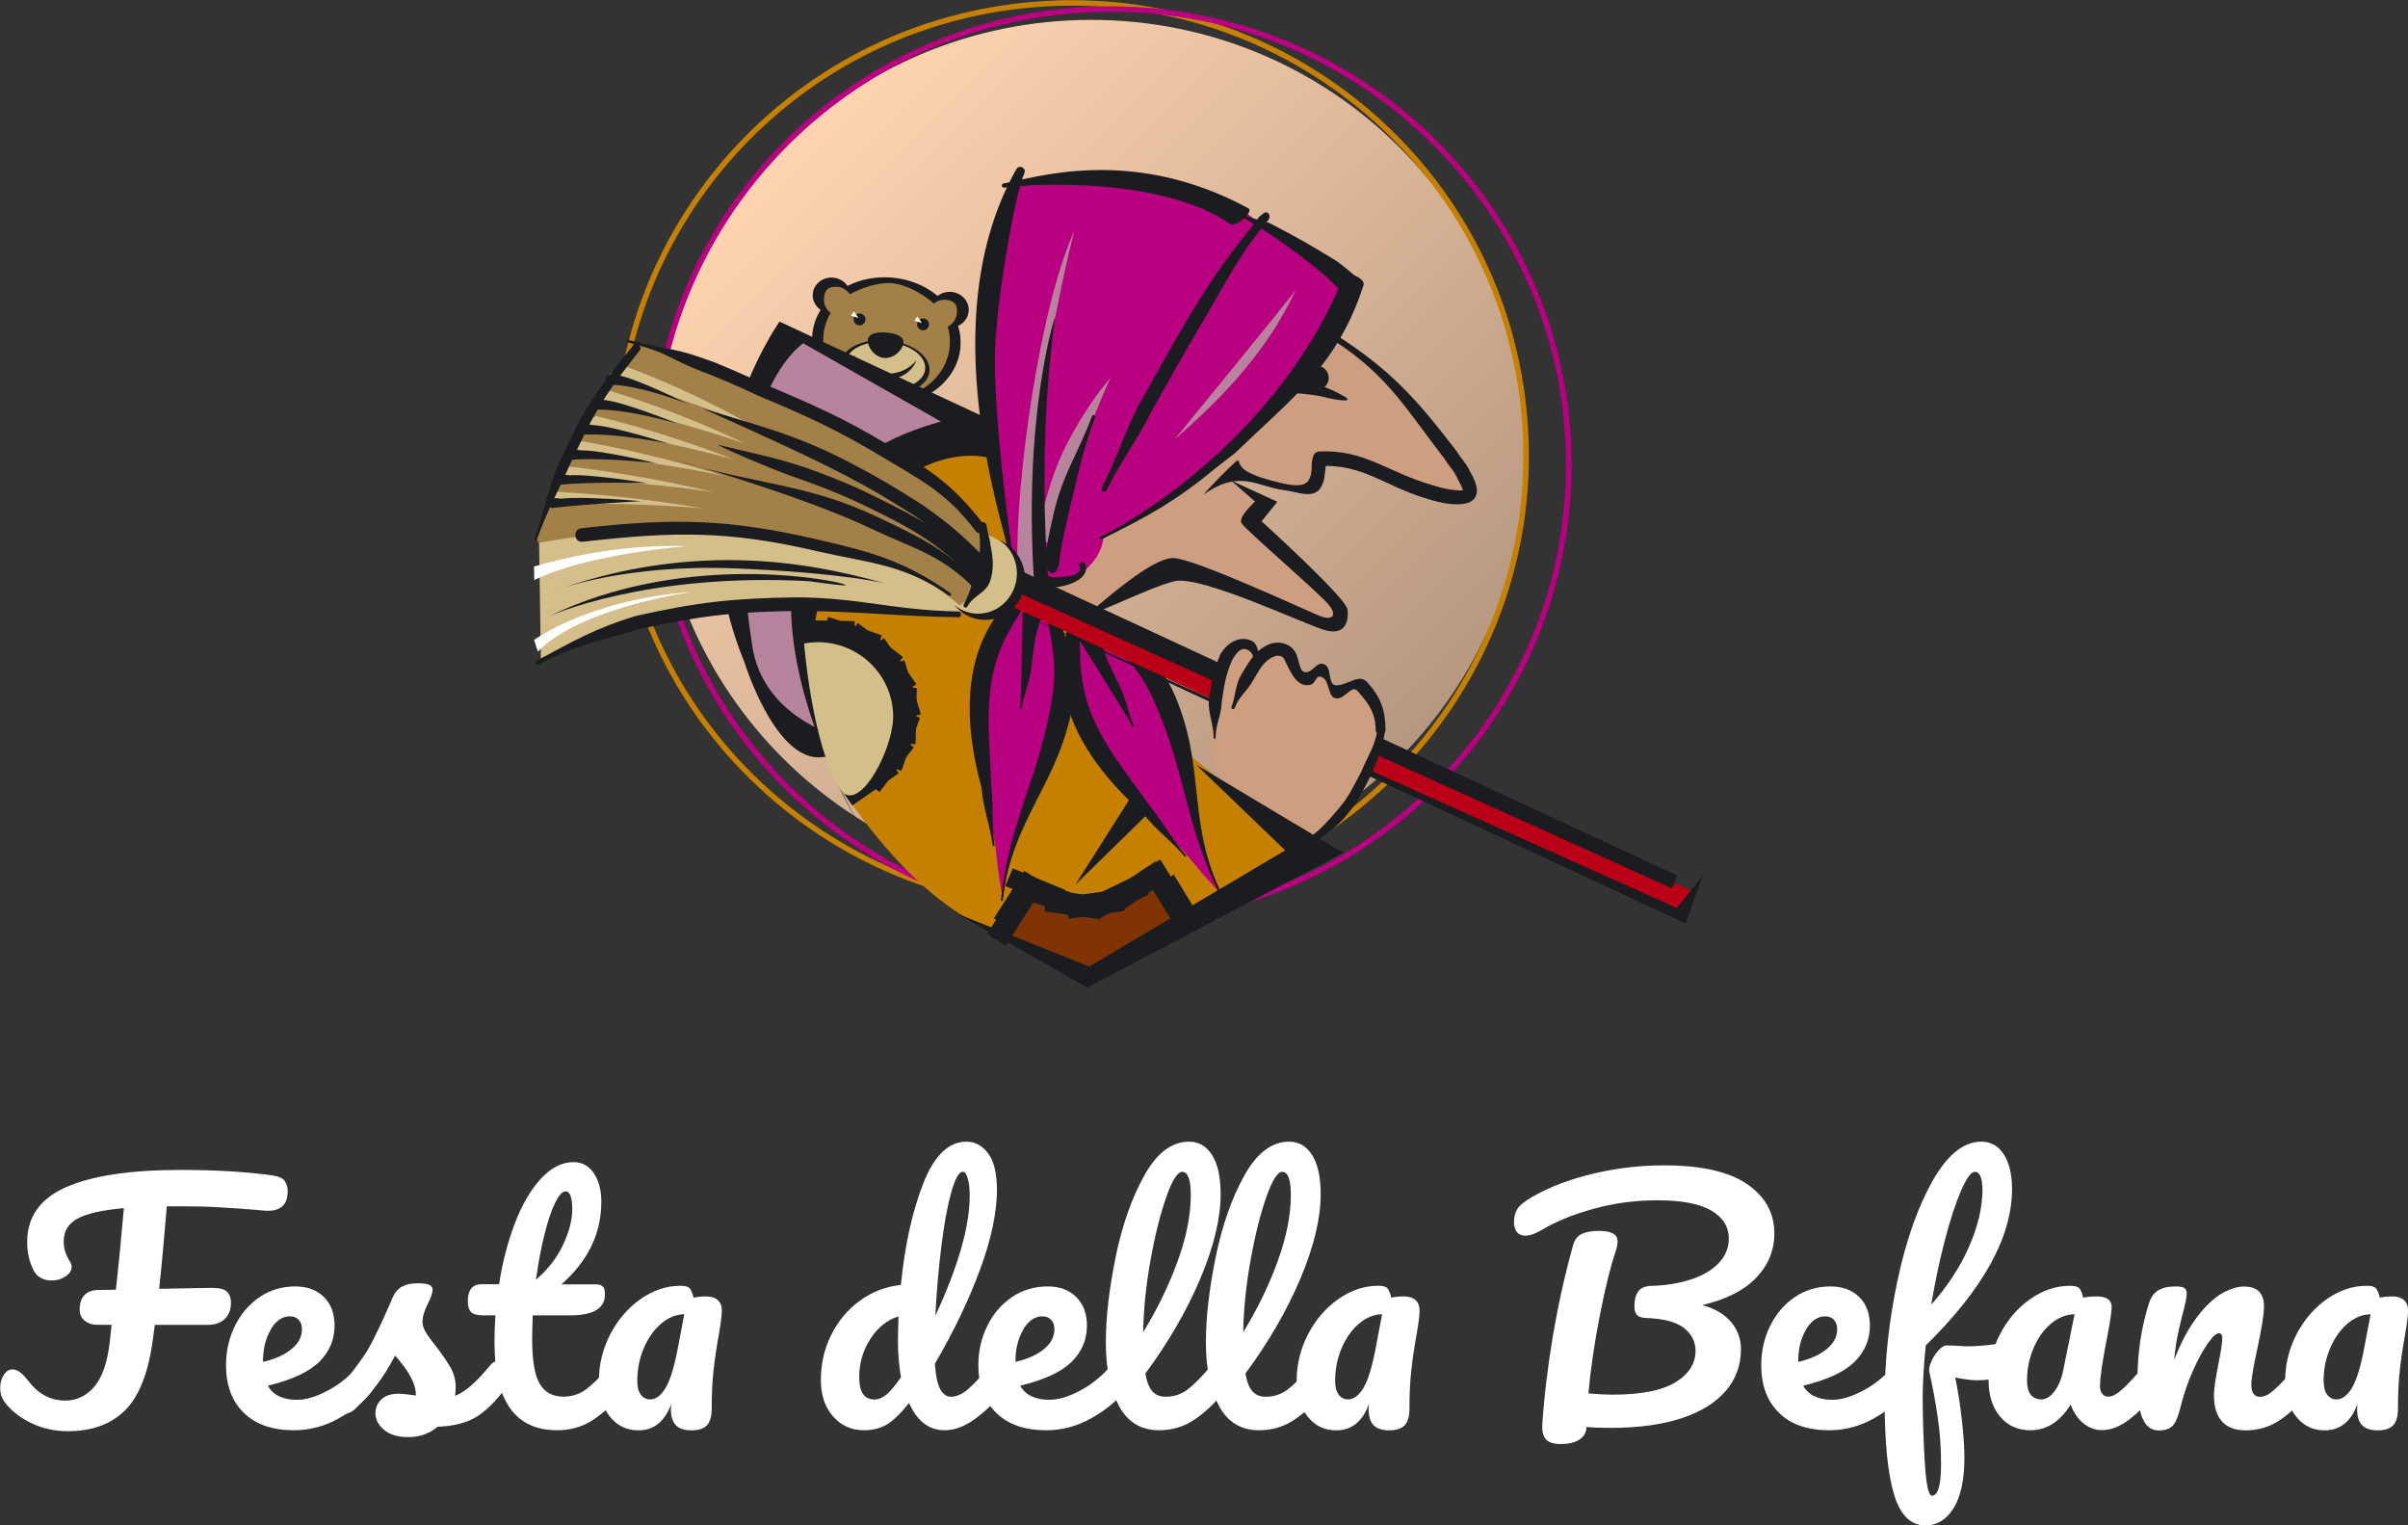 <svg width="270" height="171" viewBox="0 0 270 171" fill="none" xmlns="http://www.w3.org/2000/svg">
<rect x="0" y="0" width="270" height="171" fill="#333333" stroke="none"/>
<g clip-path="url(#clip0_5_27591)">
<path d="M31.895 132.375C32.131 132.673 32.259 133.057 32.259 133.538C32.259 135.117 31.412 135.842 29.707 135.725L28.506 135.618C27.154 135.501 25.803 135.416 24.463 135.341C23.122 135.266 21.717 135.234 20.248 135.234H18.704C18.425 138.617 18.146 141.7 17.846 144.485L23.765 144.379C24.613 144.379 25.181 144.528 25.471 144.827C25.76 145.125 25.9 145.52 25.9 146.022C25.9 146.801 25.674 147.409 25.213 147.857C24.752 148.305 24.098 148.529 23.251 148.529H17.363L17.159 150.002C16.677 153.768 15.647 156.457 14.081 158.047C12.505 159.648 10.349 160.448 7.593 160.448C6.027 160.448 4.601 160.106 3.292 159.434C1.984 158.762 1.019 157.94 0.397 156.991C0.139 156.607 0.021 156.137 0.021 155.582C0.021 155.027 0.15 154.558 0.418 154.142C0.686 153.726 1.008 153.523 1.394 153.523C1.673 153.523 1.941 153.619 2.199 153.8C2.467 153.982 2.799 154.334 3.217 154.857C4.322 156.297 5.684 157.012 7.314 157.012C8.623 157.012 9.716 156.479 10.607 155.422C11.486 154.355 12.054 152.691 12.312 150.407L12.515 148.519H10.864C10.338 148.519 9.888 148.369 9.502 148.07C9.127 147.772 8.934 147.356 8.934 146.801C8.934 146.096 9.116 145.552 9.48 145.179C9.845 144.805 10.381 144.613 11.1 144.613C11.743 144.613 12.376 144.603 12.998 144.581C13.277 142.074 13.577 139.022 13.888 135.437C11.411 135.661 9.663 136.066 8.655 136.632C7.647 137.208 7.143 138.051 7.143 139.171C7.143 139.95 7.368 140.687 7.829 141.402C7.968 141.604 8.033 141.807 8.033 142.02C8.033 142.437 7.807 142.789 7.346 143.098C6.885 143.408 6.37 143.557 5.802 143.557C5.18 143.557 4.654 143.376 4.215 143.013C3.936 142.789 3.679 142.319 3.421 141.604C3.164 140.9 3.046 140.11 3.046 139.246C3.046 136.419 4.504 134.359 7.432 133.079C10.36 131.798 14.628 131.158 20.259 131.158C24.162 131.158 27.605 131.361 30.586 131.777C31.23 131.873 31.669 132.065 31.916 132.364L31.895 132.375Z" fill="white"/>
<path d="M41.911 152.947C42.083 153.225 42.169 153.598 42.169 154.078C42.169 154.996 41.954 155.7 41.514 156.202C40.667 157.226 39.466 158.176 37.922 159.04C36.377 159.904 34.715 160.342 32.946 160.342C30.532 160.342 28.666 159.691 27.337 158.389C26.007 157.087 25.342 155.306 25.342 153.043C25.342 151.464 25.674 150.002 26.339 148.647C27.004 147.292 27.926 146.215 29.106 145.414C30.286 144.614 31.626 144.219 33.117 144.219C34.447 144.219 35.519 144.614 36.313 145.404C37.117 146.193 37.514 147.26 37.514 148.605C37.514 150.184 36.946 151.528 35.809 152.659C34.672 153.79 32.752 154.687 30.039 155.348C30.608 156.394 31.701 156.927 33.31 156.927C34.34 156.927 35.519 156.565 36.839 155.85C38.158 155.135 39.294 154.185 40.26 153.022C40.538 152.702 40.849 152.542 41.193 152.542C41.493 152.542 41.729 152.681 41.9 152.947H41.911ZM30.372 149.053C29.782 150.034 29.492 151.219 29.492 152.617V152.681C30.843 152.361 31.916 151.88 32.688 151.24C33.471 150.6 33.857 149.864 33.857 149.01C33.857 148.573 33.739 148.231 33.492 147.964C33.257 147.698 32.924 147.57 32.506 147.57C31.659 147.57 30.94 148.06 30.35 149.042L30.372 149.053Z" fill="white"/>
<path d="M43.038 160.278C42.406 159.734 42.095 159.115 42.095 158.432C42.095 157.834 42.309 157.322 42.749 156.895C43.189 156.469 43.832 156.245 44.679 156.245C44.98 156.245 45.323 156.277 45.73 156.33C46.127 156.383 46.438 156.426 46.642 156.447C46.62 155.85 46.492 155.295 46.245 154.772C46.009 154.249 45.698 153.737 45.334 153.246C44.969 152.755 44.626 152.329 44.304 151.966C43.596 153.31 42.888 154.431 42.191 155.327C41.494 156.213 40.733 157.066 39.907 157.866C39.499 158.283 39.06 158.485 38.599 158.485C38.234 158.485 37.934 158.357 37.708 158.091C37.483 157.824 37.365 157.504 37.365 157.12C37.365 156.661 37.526 156.245 37.848 155.85L38.298 155.306C39.564 153.758 40.508 152.478 41.151 151.475C41.537 150.813 41.998 149.928 42.524 148.818C43.049 147.708 43.564 146.567 44.068 145.372C44.508 144.369 45.409 143.867 46.792 143.867C47.435 143.867 47.886 143.921 48.133 144.038C48.39 144.155 48.508 144.337 48.508 144.582C48.508 144.721 48.465 144.934 48.369 145.233C48.272 145.532 48.154 145.83 47.993 146.119C47.575 146.94 47.371 147.634 47.371 148.21C47.371 148.551 47.489 148.925 47.736 149.341C47.983 149.757 48.347 150.269 48.851 150.877C49.58 151.838 50.138 152.649 50.524 153.321C50.9 153.993 51.093 154.729 51.093 155.53C51.093 155.754 51.071 156.074 51.028 156.49C52.154 156.053 53.473 154.9 54.986 153.033C55.264 152.713 55.575 152.553 55.919 152.553C56.219 152.553 56.455 152.691 56.626 152.958C56.798 153.236 56.884 153.609 56.884 154.089C56.884 154.953 56.669 155.668 56.23 156.213C55.082 157.632 53.988 158.592 52.937 159.104C51.886 159.616 50.599 159.894 49.066 159.947C48.143 160.726 47.06 161.11 45.795 161.11C44.604 161.11 43.693 160.833 43.06 160.289L43.038 160.278Z" fill="white"/>
<path d="M70.127 152.947C70.299 153.224 70.385 153.597 70.385 154.078C70.385 154.995 70.17 155.7 69.73 156.201C68.744 157.407 67.66 158.41 66.492 159.178C65.323 159.957 63.982 160.341 62.47 160.341C57.783 160.341 55.445 157.065 55.445 150.514C55.445 149.511 55.477 148.497 55.553 147.462H54.212C53.526 147.462 53.054 147.334 52.818 147.089C52.582 146.843 52.453 146.438 52.453 145.894C52.453 144.613 52.968 143.973 53.998 143.973H55.96C56.346 141.466 56.947 139.171 57.751 137.091C58.555 135.01 59.521 133.356 60.657 132.129C61.794 130.902 63.017 130.283 64.325 130.283C65.29 130.283 66.041 130.71 66.599 131.553C67.156 132.396 67.424 133.463 67.424 134.733C67.424 138.275 65.934 141.359 62.952 143.984H66.802C67.167 143.984 67.435 144.069 67.596 144.218C67.757 144.378 67.832 144.677 67.832 145.104C67.832 146.683 66.534 147.462 63.939 147.462H59.735C59.692 148.604 59.671 149.489 59.671 150.13C59.671 152.509 59.95 154.174 60.518 155.134C61.076 156.094 61.966 156.574 63.188 156.574C64.175 156.574 65.044 156.276 65.805 155.689C66.567 155.091 67.457 154.206 68.486 153.021C68.765 152.701 69.076 152.541 69.419 152.541C69.72 152.541 69.956 152.68 70.127 152.947ZM62.245 134.85C61.816 135.704 61.419 136.899 61.043 138.414C60.668 139.929 60.346 141.615 60.1 143.461C61.451 142.298 62.47 140.985 63.145 139.534C63.821 138.083 64.164 136.771 64.164 135.576C64.164 134.231 63.907 133.559 63.403 133.559C63.06 133.559 62.674 133.986 62.245 134.839V134.85Z" fill="white"/>
<path d="M68.379 158.805C67.564 157.781 67.156 156.425 67.156 154.761C67.156 152.936 67.585 151.208 68.433 149.575C69.28 147.943 70.416 146.63 71.821 145.638C73.237 144.646 74.728 144.144 76.315 144.144C76.819 144.144 77.162 144.24 77.334 144.432C77.505 144.624 77.645 144.976 77.763 145.478C78.203 145.382 78.685 145.339 79.211 145.339C79.736 145.339 80.186 145.478 80.487 145.755C80.787 146.033 80.937 146.417 80.937 146.918C80.937 147.42 80.819 148.359 80.594 149.661C80.337 151.058 80.144 152.381 80.004 153.651C79.865 154.921 79.8 156.34 79.8 157.919C79.8 158.784 79.618 159.413 79.264 159.787C78.91 160.16 78.331 160.352 77.527 160.352C76.722 160.352 76.165 160.16 75.79 159.787C75.414 159.413 75.221 158.794 75.221 157.951L75.253 157.407C74.545 159.37 73.312 160.352 71.575 160.352C70.266 160.352 69.205 159.84 68.39 158.816L68.379 158.805ZM74.653 155.55C75.178 154.665 75.65 153.075 76.068 150.792L76.722 147.334C75.779 147.356 74.91 147.719 74.106 148.412C73.301 149.106 72.658 150.023 72.175 151.165C71.693 152.307 71.457 153.512 71.457 154.793C71.457 155.476 71.585 155.999 71.854 156.351C72.122 156.703 72.465 156.884 72.905 156.884C73.548 156.884 74.127 156.436 74.663 155.55H74.653Z" fill="white"/>
<path d="M112.748 152.947C112.92 153.224 113.005 153.598 113.005 154.078C113.005 154.995 112.791 155.7 112.351 156.201C111.408 157.343 110.378 158.314 109.252 159.125C108.126 159.936 107.01 160.341 105.917 160.341C104.168 160.341 102.839 159.328 101.927 157.29C100.962 158.495 100.115 159.306 99.396 159.722C98.677 160.138 97.83 160.341 96.865 160.341C95.46 160.341 94.313 159.818 93.401 158.783C92.49 157.748 92.039 156.393 92.039 154.729C92.039 152.904 92.425 151.208 93.208 149.639C93.991 148.071 95.063 146.801 96.425 145.808C97.787 144.816 99.321 144.229 101.015 144.048C101.455 139.62 102.281 135.832 103.514 132.695C104.737 129.558 106.356 127.989 108.351 127.989C109.338 127.989 110.163 128.437 110.807 129.323C111.461 130.209 111.783 131.564 111.783 133.367C111.783 135.928 111.15 138.915 109.885 142.341C108.619 145.766 106.935 149.287 104.823 152.893C104.919 154.217 105.112 155.166 105.423 155.732C105.734 156.308 106.131 156.585 106.614 156.585C107.236 156.585 107.868 156.308 108.512 155.764C109.155 155.22 110.013 154.302 111.096 153.021C111.375 152.701 111.686 152.541 112.03 152.541C112.33 152.541 112.566 152.68 112.737 152.947H112.748ZM99.375 156.361C99.814 156.009 100.361 155.348 101.026 154.387C100.801 153.15 100.683 151.773 100.683 150.247C100.683 149.703 100.704 148.807 100.747 147.58C99.482 147.964 98.431 148.807 97.594 150.098C96.758 151.389 96.34 152.819 96.34 154.398C96.34 156.062 96.908 156.895 98.055 156.895C98.495 156.895 98.924 156.713 99.364 156.361H99.375ZM106.667 133.655C106.228 135.192 105.863 137.208 105.552 139.705C105.241 142.191 105.016 144.795 104.876 147.516C107.45 141.946 108.726 137.475 108.726 134.093C108.726 133.228 108.651 132.556 108.501 132.076C108.351 131.596 108.169 131.361 107.965 131.361C107.525 131.361 107.096 132.129 106.657 133.676L106.667 133.655Z" fill="white"/>
<path d="M126.271 152.947C126.442 153.225 126.528 153.598 126.528 154.078C126.528 154.996 126.313 155.7 125.874 156.202C125.026 157.226 123.825 158.176 122.281 159.04C120.737 159.904 119.074 160.342 117.305 160.342C114.892 160.342 113.026 159.691 111.696 158.389C110.366 157.087 109.701 155.306 109.701 153.043C109.701 151.464 110.034 150.002 110.699 148.647C111.363 147.292 112.286 146.215 113.465 145.414C114.645 144.614 115.986 144.219 117.476 144.219C118.806 144.219 119.879 144.614 120.672 145.404C121.477 146.193 121.873 147.26 121.873 148.605C121.873 150.184 121.305 151.528 120.168 152.659C119.031 153.79 117.112 154.687 114.398 155.348C114.967 156.394 116.061 156.927 117.669 156.927C118.699 156.927 119.879 156.565 121.198 155.85C122.517 155.135 123.654 154.185 124.619 153.022C124.898 152.702 125.209 152.542 125.552 152.542C125.852 152.542 126.088 152.681 126.26 152.947H126.271ZM114.742 149.053C114.152 150.034 113.862 151.219 113.862 152.617V152.681C115.214 152.361 116.286 151.88 117.058 151.24C117.841 150.6 118.227 149.864 118.227 149.01C118.227 148.573 118.109 148.231 117.863 147.964C117.627 147.698 117.294 147.57 116.887 147.57C116.039 147.57 115.321 148.06 114.731 149.042L114.742 149.053Z" fill="white"/>
<path d="M137.498 152.947C137.67 153.224 137.756 153.598 137.756 154.078C137.756 154.995 137.541 155.7 137.101 156.201C136.115 157.407 135.042 158.41 133.884 159.178C132.726 159.957 131.407 160.341 129.948 160.341C127.932 160.341 126.431 159.424 125.455 157.599C124.479 155.774 123.996 153.406 123.996 150.514C123.996 147.622 124.361 144.56 125.079 140.996C125.798 137.432 126.87 134.37 128.286 131.82C129.702 129.259 131.375 127.989 133.326 127.989C134.431 127.989 135.289 128.501 135.922 129.515C136.554 130.529 136.865 131.991 136.865 133.879C136.865 136.6 136.104 139.748 134.592 143.333C133.08 146.918 131.021 150.471 128.425 153.982C128.586 154.921 128.854 155.582 129.219 155.988C129.584 156.383 130.066 156.585 130.667 156.585C131.61 156.585 132.436 156.319 133.144 155.785C133.852 155.252 134.763 154.334 135.868 153.032C136.147 152.712 136.458 152.552 136.801 152.552C137.101 152.552 137.337 152.691 137.509 152.957L137.498 152.947ZM130.763 134.221C130.098 136.12 129.508 138.467 129.004 141.274C128.5 144.08 128.222 146.779 128.179 149.351C129.809 146.683 131.106 144.005 132.072 141.316C133.037 138.638 133.519 136.184 133.519 133.975C133.519 132.236 133.198 131.372 132.554 131.372C132.029 131.372 131.428 132.321 130.763 134.21V134.221Z" fill="white"/>
<path d="M148.717 152.947C148.889 153.224 148.974 153.598 148.974 154.078C148.974 154.995 148.76 155.7 148.32 156.201C147.334 157.407 146.261 158.41 145.103 159.178C143.945 159.957 142.625 160.341 141.167 160.341C139.151 160.341 137.649 159.424 136.673 157.599C135.697 155.774 135.215 153.406 135.215 150.514C135.215 147.622 135.579 144.56 136.298 140.996C137.017 137.432 138.089 134.37 139.505 131.82C140.92 129.259 142.593 127.989 144.545 127.989C145.65 127.989 146.508 128.501 147.14 129.515C147.773 130.529 148.084 131.991 148.084 133.879C148.084 136.6 147.323 139.748 145.811 143.333C144.299 146.918 142.239 150.471 139.644 153.982C139.805 154.921 140.073 155.582 140.438 155.988C140.802 156.383 141.285 156.585 141.885 156.585C142.829 156.585 143.655 156.319 144.363 155.785C145.071 155.252 145.982 154.334 147.087 153.032C147.366 152.712 147.677 152.552 148.02 152.552C148.32 152.552 148.556 152.691 148.728 152.957L148.717 152.947ZM141.982 134.221C141.317 136.12 140.727 138.467 140.223 141.274C139.719 144.08 139.44 146.779 139.397 149.351C141.028 146.683 142.325 144.005 143.29 141.316C144.256 138.638 144.738 136.184 144.738 133.975C144.738 132.236 144.416 131.372 143.773 131.372C143.247 131.372 142.647 132.321 141.982 134.21V134.221Z" fill="white"/>
<path d="M146.615 158.805C145.8 157.781 145.393 156.425 145.393 154.761C145.393 152.936 145.822 151.208 146.669 149.575C147.516 147.943 148.653 146.63 150.058 145.638C151.473 144.646 152.964 144.144 154.551 144.144C155.055 144.144 155.399 144.24 155.57 144.432C155.742 144.624 155.881 144.976 155.999 145.478C156.439 145.382 156.921 145.339 157.447 145.339C157.972 145.339 158.423 145.478 158.723 145.755C159.023 146.033 159.174 146.417 159.174 146.918C159.174 147.42 159.056 148.359 158.83 149.661C158.573 151.058 158.38 152.381 158.241 153.651C158.101 154.921 158.037 156.34 158.037 157.919C158.037 158.784 157.854 159.413 157.501 159.787C157.147 160.16 156.568 160.352 155.763 160.352C154.959 160.352 154.401 160.16 154.026 159.787C153.65 159.413 153.457 158.794 153.457 157.951L153.49 157.407C152.782 159.37 151.548 160.352 149.811 160.352C148.503 160.352 147.441 159.84 146.626 158.816L146.615 158.805ZM152.9 155.55C153.425 154.665 153.897 153.075 154.315 150.792L154.97 147.334C154.026 147.356 153.157 147.719 152.353 148.412C151.548 149.106 150.905 150.023 150.422 151.165C149.94 152.307 149.704 153.512 149.704 154.793C149.704 155.476 149.833 155.999 150.101 156.351C150.369 156.703 150.712 156.884 151.152 156.884C151.795 156.884 152.374 156.436 152.91 155.55H152.9Z" fill="white"/>
<path d="M196.891 143.28C195.518 144.688 193.502 145.691 190.864 146.31C192.29 146.694 193.362 147.335 194.102 148.21C194.832 149.085 195.207 150.098 195.207 151.24C195.207 153.043 194.639 154.612 193.502 155.935C192.365 157.258 190.713 158.282 188.526 158.997C186.349 159.712 183.721 160.075 180.643 160.075C179.496 160.075 178.573 160.043 177.887 159.968C177.866 160.608 177.587 161.088 177.061 161.409C176.536 161.729 175.86 161.889 175.034 161.889C174.208 161.889 173.64 161.707 173.329 161.345C173.018 160.982 172.889 160.438 172.932 159.733C173.136 156.532 173.544 153.182 174.133 149.682C174.734 146.182 175.485 142.789 176.407 139.524C176.568 138.959 176.89 138.553 177.372 138.329C177.855 138.105 178.488 137.988 179.27 137.988C180.665 137.988 181.372 138.372 181.372 139.151C181.372 139.471 181.308 139.833 181.169 140.25C180.568 142.032 179.978 144.443 179.378 147.495C178.777 150.546 178.359 153.449 178.101 156.212C179.206 156.308 180.096 156.351 180.783 156.351C184 156.351 186.349 155.892 187.861 154.964C189.373 154.035 190.113 152.862 190.113 151.421C190.113 150.418 189.684 149.575 188.826 148.882C187.968 148.199 186.52 147.825 184.504 147.751C184.043 147.729 183.721 147.612 183.539 147.409C183.356 147.207 183.26 146.876 183.26 146.417C183.26 145.755 183.399 145.222 183.667 144.806C183.936 144.39 184.45 144.176 185.18 144.155C186.81 144.112 188.279 143.867 189.598 143.44C190.917 143.003 191.958 142.394 192.708 141.605C193.459 140.815 193.845 139.898 193.845 138.852C193.845 137.529 193.191 136.483 191.882 135.715C190.574 134.947 188.569 134.562 185.855 134.562C183.399 134.562 181.029 134.872 178.734 135.501C176.439 136.131 174.487 136.921 172.879 137.881C172.139 138.318 171.527 138.532 171.023 138.532C170.616 138.532 170.294 138.393 170.08 138.105C169.865 137.817 169.758 137.465 169.758 137.027C169.758 136.462 169.876 135.96 170.122 135.555C170.358 135.149 170.938 134.68 171.86 134.146C173.79 133.047 176.042 132.194 178.638 131.575C181.233 130.956 183.882 130.646 186.585 130.646C190.735 130.646 193.834 131.34 195.883 132.738C197.92 134.136 198.95 135.971 198.95 138.254C198.95 140.196 198.264 141.871 196.88 143.269L196.891 143.28Z" fill="white"/>
<path d="M214.05 152.947C214.221 153.225 214.307 153.598 214.307 154.078C214.307 154.996 214.093 155.7 213.653 156.202C212.806 157.226 211.605 158.176 210.06 159.04C208.516 159.904 206.854 160.342 205.084 160.342C202.671 160.342 200.805 159.691 199.475 158.389C198.145 157.087 197.48 155.306 197.48 153.043C197.48 151.464 197.813 150.002 198.478 148.647C199.143 147.292 200.065 146.215 201.245 145.414C202.424 144.614 203.765 144.219 205.256 144.219C206.586 144.219 207.658 144.614 208.462 145.404C209.267 146.193 209.664 147.26 209.664 148.605C209.664 150.184 209.095 151.528 207.958 152.659C206.822 153.79 204.902 154.687 202.189 155.348C202.768 156.394 203.851 156.927 205.459 156.927C206.489 156.927 207.669 156.565 208.988 155.85C210.307 155.135 211.444 154.185 212.409 153.022C212.688 152.702 212.999 152.542 213.342 152.542C213.642 152.542 213.878 152.681 214.05 152.947ZM202.51 149.053C201.92 150.034 201.631 151.219 201.631 152.617V152.681C202.982 152.361 204.055 151.88 204.827 151.24C205.61 150.6 205.996 149.864 205.996 149.01C205.996 148.573 205.878 148.231 205.631 147.964C205.395 147.698 205.063 147.57 204.655 147.57C203.808 147.57 203.089 148.06 202.5 149.042L202.51 149.053Z" fill="white"/>
<path d="M225.87 152.029C225.87 153.832 224.443 154.739 221.601 154.739C221.054 154.739 220.261 154.633 219.231 154.43C219.531 155.849 219.778 157.418 219.971 159.135C220.164 160.864 220.261 162.283 220.261 163.404C220.261 165.868 219.864 167.757 219.059 169.059C218.255 170.36 217.204 171.011 215.896 171.011C214.244 171.011 213.065 169.848 212.367 167.522C211.67 165.196 211.316 161.675 211.316 156.969C211.316 152.584 211.788 148.135 212.743 143.632C213.697 139.118 215.006 135.394 216.668 132.428C218.33 129.472 220.164 127.989 222.159 127.989C223.231 127.989 224.079 128.469 224.69 129.43C225.301 130.39 225.601 131.681 225.601 133.303C225.601 138.67 222.373 144.517 215.928 150.834C215.703 153.075 215.585 155.038 215.585 156.724C215.585 159.071 215.671 161.494 215.821 163.969C215.971 166.445 216.25 167.682 216.614 167.682C217.301 167.682 217.644 166.498 217.644 164.118C217.644 162.337 217.526 160.619 217.279 158.943C217.043 157.279 216.711 155.518 216.303 153.672C216.282 153.374 216.378 153 216.593 152.541C216.807 152.082 217.075 151.688 217.397 151.346C217.719 151.005 218.008 150.834 218.255 150.834C218.716 150.834 219.263 150.855 219.907 150.898C220.111 150.919 220.357 150.93 220.625 150.93C221.548 150.93 222.566 150.855 223.692 150.695C223.875 150.674 224.068 150.653 224.272 150.631C224.475 150.61 224.69 150.599 224.894 150.599C225.537 150.599 225.859 151.079 225.859 152.04L225.87 152.029ZM219.896 133.463C219.285 134.861 218.684 136.696 218.084 138.99C217.483 141.284 216.968 143.706 216.539 146.267C218.373 144.187 219.789 142.031 220.775 139.78C221.762 137.528 222.266 135.426 222.288 133.463C222.288 132.065 221.998 131.372 221.43 131.372C221.011 131.372 220.507 132.065 219.896 133.463Z" fill="white"/>
<path d="M224.249 158.805C223.402 157.781 222.973 156.425 222.973 154.761C222.973 152.936 223.402 151.208 224.249 149.575C225.096 147.943 226.233 146.63 227.638 145.638C229.053 144.646 230.544 144.144 232.131 144.144C232.635 144.144 232.979 144.24 233.15 144.432C233.322 144.624 233.461 144.976 233.579 145.478C234.062 145.382 234.566 145.339 235.091 145.339C236.217 145.339 236.775 145.734 236.775 146.534C236.775 147.014 236.603 148.156 236.26 149.959C235.735 152.584 235.467 154.409 235.467 155.444C235.467 155.785 235.552 156.063 235.724 156.265C235.896 156.468 236.121 156.575 236.4 156.575C236.839 156.575 237.365 156.297 237.987 155.732C238.609 155.177 239.445 154.259 240.496 153.011C240.775 152.691 241.086 152.531 241.43 152.531C241.73 152.531 241.966 152.67 242.137 152.936C242.309 153.214 242.395 153.587 242.395 154.067C242.395 154.985 242.18 155.689 241.741 156.191C240.797 157.354 239.799 158.335 238.748 159.136C237.697 159.936 236.668 160.331 235.681 160.331C234.92 160.331 234.233 160.075 233.601 159.562C232.968 159.05 232.496 158.346 232.174 157.46C230.984 159.381 229.482 160.341 227.67 160.341C226.244 160.341 225.107 159.829 224.26 158.805H224.249ZM230.34 155.999C230.802 155.401 231.134 154.622 231.338 153.64L232.614 147.334C231.649 147.356 230.759 147.719 229.944 148.412C229.129 149.106 228.485 150.023 228.002 151.165C227.52 152.307 227.284 153.512 227.284 154.793C227.284 155.497 227.423 156.031 227.713 156.372C228.002 156.714 228.399 156.884 228.903 156.884C229.407 156.884 229.89 156.585 230.351 155.999H230.34Z" fill="white"/>
<path d="M240.208 158.976C239.854 158.058 239.672 156.597 239.672 154.591C239.672 151.624 240.101 148.807 240.948 146.129C241.152 145.468 241.495 144.977 241.967 144.678C242.439 144.379 243.093 144.219 243.951 144.219C244.412 144.219 244.734 144.273 244.916 144.39C245.098 144.507 245.195 144.721 245.195 145.041C245.195 145.404 245.023 146.225 244.68 147.506C244.455 148.423 244.273 149.213 244.133 149.906C243.994 150.589 243.876 151.432 243.79 152.446C244.552 150.483 245.399 148.882 246.343 147.655C247.286 146.417 248.209 145.542 249.109 145.02C250.01 144.497 250.847 144.23 251.608 144.23C253.099 144.23 253.85 144.977 253.85 146.46C253.85 147.346 253.592 148.957 253.088 151.294C252.649 153.278 252.434 154.591 252.434 155.231C252.434 156.148 252.766 156.597 253.431 156.597C253.893 156.597 254.44 156.319 255.062 155.754C255.694 155.199 256.542 154.281 257.593 153.033C257.871 152.713 258.182 152.553 258.526 152.553C258.826 152.553 259.062 152.691 259.233 152.958C259.405 153.236 259.491 153.609 259.491 154.089C259.491 155.007 259.276 155.711 258.837 156.212C257.85 157.418 256.788 158.421 255.651 159.189C254.515 159.968 253.228 160.353 251.78 160.353C250.611 160.353 249.721 160.011 249.131 159.339C248.53 158.667 248.241 157.685 248.241 156.415C248.241 155.775 248.402 154.633 248.723 152.99C249.024 151.55 249.174 150.557 249.174 150.013C249.174 149.65 249.045 149.469 248.798 149.469C248.498 149.469 248.08 149.853 247.544 150.621C247.007 151.39 246.45 152.393 245.892 153.652C245.334 154.911 244.873 156.234 244.53 157.621C244.273 158.699 243.983 159.424 243.651 159.798C243.318 160.171 242.793 160.363 242.085 160.363C241.216 160.363 240.594 159.904 240.24 158.997L240.208 158.976Z" fill="white"/>
<path d="M257.453 158.805C256.638 157.781 256.23 156.425 256.23 154.761C256.23 152.936 256.659 151.208 257.507 149.575C258.354 147.943 259.491 146.63 260.896 145.638C262.311 144.646 263.802 144.144 265.389 144.144C265.893 144.144 266.236 144.24 266.408 144.432C266.58 144.624 266.719 144.976 266.837 145.478C267.277 145.382 267.759 145.339 268.285 145.339C268.81 145.339 269.261 145.478 269.561 145.755C269.861 146.033 270.011 146.417 270.011 146.918C270.011 147.42 269.893 148.359 269.668 149.661C269.411 151.058 269.218 152.381 269.078 153.651C268.939 154.921 268.875 156.34 268.875 157.919C268.875 158.784 268.692 159.413 268.338 159.787C267.985 160.16 267.405 160.352 266.601 160.352C265.797 160.352 265.239 160.16 264.864 159.787C264.488 159.413 264.295 158.794 264.295 157.951L264.327 157.407C263.62 159.37 262.386 160.352 260.649 160.352C259.341 160.352 258.279 159.84 257.464 158.816L257.453 158.805ZM263.738 155.55C264.263 154.665 264.735 153.075 265.153 150.792L265.807 147.334C264.864 147.356 263.995 147.719 263.191 148.412C262.386 149.106 261.743 150.023 261.26 151.165C260.778 152.307 260.542 153.512 260.542 154.793C260.542 155.476 260.67 155.999 260.939 156.351C261.207 156.703 261.55 156.884 261.99 156.884C262.633 156.884 263.212 156.436 263.748 155.55H263.738Z" fill="white"/>
<path d="M149.34 20.529C149.125 20.529 148.911 20.455 148.75 20.295L145.543 17.243C145.2 16.912 145.189 16.379 145.511 16.037C145.843 15.696 146.38 15.685 146.723 16.005L149.318 18.481L151.785 16.027C152.117 15.696 152.664 15.696 152.997 16.027C153.329 16.357 153.329 16.902 152.997 17.232L149.929 20.284C149.758 20.455 149.543 20.529 149.318 20.529H149.34Z" fill="white"/>
<path d="M171.12 50.758C171.12 77.561 149.285 99.286 122.345 99.286C95.405 99.286 73.57 77.561 73.57 50.758C73.57 23.954 95.405 2.23 122.345 2.23C149.285 2.23 171.12 23.954 171.12 50.758Z" fill="url(#paint0_linear_5_27591)"/>
<path d="M125.4 101.491C153.402 98.602 173.748 73.675 170.844 45.815C167.941 17.955 142.887 -2.288 114.885 0.601C86.883 3.49 66.537 28.417 69.441 56.277C72.345 84.137 97.398 104.38 125.4 101.491Z" stroke="#C68000" stroke-width="0.62" stroke-miterlimit="10"/>
<path d="M175.903 52.102C175.903 80.314 152.91 103.191 124.554 103.191C96.198 103.191 73.205 80.325 73.205 52.102C73.205 23.88 96.198 1.014 124.554 1.014C152.91 1.014 175.903 23.88 175.903 52.102Z" stroke="#B90080" stroke-width="0.62" stroke-miterlimit="10"/>
<path d="M108.617 34.891C108.703 33.792 107.834 32.821 106.665 32.725C106.086 32.682 105.539 32.853 105.131 33.173C103.78 32.042 101.978 31.274 99.962 31.114C98.16 30.975 96.455 31.327 95.029 32.053C94.686 31.541 94.096 31.178 93.409 31.125C92.24 31.029 91.222 31.85 91.136 32.949C91.072 33.675 91.436 34.336 92.015 34.742C91.49 35.585 91.157 36.545 91.072 37.569C90.75 41.496 94.214 44.996 98.804 45.359C103.394 45.732 107.373 42.84 107.694 38.903C107.759 38.082 107.662 37.292 107.426 36.534C108.081 36.236 108.552 35.627 108.606 34.891" fill="#1B1C20"/>
<path d="M107.298 35.137C107.384 34.134 107.019 33.697 106.022 33.611C105.539 33.569 105.067 33.739 104.713 34.038C103.566 33.014 101.657 31.883 99.941 31.744C98.396 31.627 96.509 32.331 95.286 32.992C94.986 32.523 94.493 32.203 93.903 32.16C92.906 32.086 92.477 32.448 92.391 33.451C92.337 34.113 92.637 34.71 93.141 35.073C92.68 35.842 92.401 36.706 92.326 37.645C92.037 41.209 94.975 44.367 98.879 44.676C102.793 44.996 106.204 42.35 106.493 38.776C106.558 38.029 106.472 37.303 106.268 36.62C106.826 36.343 107.233 35.788 107.287 35.127" fill="#A48049"/>
<path d="M97.045 35.863C97.077 35.489 96.799 35.169 96.434 35.137C96.069 35.116 95.748 35.383 95.715 35.756C95.683 36.119 95.962 36.439 96.327 36.471C96.691 36.492 97.024 36.225 97.045 35.863Z" fill="#1B1C20"/>
<path d="M104.22 41.603C104.36 39.917 102.226 38.37 99.459 38.145C96.692 37.921 94.332 39.116 94.193 40.802C94.064 42.488 96.198 44.035 98.955 44.259C101.722 44.483 104.081 43.288 104.22 41.603Z" fill="#1B1C20"/>
<path d="M103.739 41.358C103.857 39.896 101.958 38.541 99.492 38.349C97.025 38.146 94.934 39.171 94.816 40.643C94.698 42.116 96.596 43.46 99.063 43.663C101.529 43.855 103.621 42.831 103.739 41.358Z" fill="#D4BF8B"/>
<path d="M101.305 38.445C101.358 37.709 100.49 37.378 99.385 37.282C98.28 37.196 97.369 37.389 97.304 38.125C97.24 38.872 98.044 40.045 99.149 40.131C100.254 40.216 101.24 39.192 101.305 38.445Z" fill="#1B1C20"/>
<path d="M95.758 39.811C95.994 41.23 97.345 42.382 99.061 42.521C100.766 42.66 102.289 41.731 102.75 40.376C101.989 41.379 100.627 42.009 99.115 41.881C97.602 41.753 96.348 40.931 95.769 39.811" fill="#1B1C20"/>
<path d="M96.252 35.648L95.738 34.902L95.416 35.382L96.252 35.648Z" fill="white"/>
<path d="M104.166 36.428C104.199 36.055 103.93 35.735 103.555 35.703C103.18 35.681 102.869 35.948 102.837 36.311C102.804 36.674 103.083 36.994 103.448 37.026C103.812 37.058 104.134 36.78 104.166 36.417" fill="#1B1C20"/>
<path d="M103.374 36.214L102.848 35.467L102.537 35.947L103.374 36.214Z" fill="white"/>
<path d="M108.478 47.3L88.122 37.377C88.122 37.377 78.996 58.035 83.296 71.682C83.296 71.682 85.988 79.386 87.908 80.773C89.838 82.171 93.42 82.565 93.42 82.565L98.858 55.239L108.478 47.3Z" fill="#B8849D"/>
<path d="M110.354 46.746L87.404 36.054C87.404 36.054 74.953 53.522 83.479 74.264C83.479 74.264 87.747 88.082 93.989 84.23L93.56 82.416C93.56 82.416 85.57 80.208 84.358 72.472C80.047 44.921 90.064 38.487 90.064 38.487L110.14 49.894L110.365 46.757" fill="#1B1C20"/>
<path d="M110.795 48.656C107.986 49.157 92.574 51.377 90.74 63.146C88.907 74.915 91.599 84.305 94.655 88.808C94.655 88.808 101.315 99.563 109.894 103.735L121.756 109.294L146.797 95.605L132.384 83.814L116.04 61.823C116.04 61.823 113.627 48.176 110.806 48.666" fill="#C68000"/>
<path d="M130.077 89.886L120.564 99.19L128.157 87.229L130.077 89.886Z" fill="#1B1C20"/>
<path d="M113.809 52.465C101.872 45.22 81.024 67.819 96.371 92.457C96.371 92.457 72.305 53.009 109.379 46.394C109.379 46.394 120.629 51.942 113.809 52.465Z" fill="#1B1C20"/>
<path d="M120.575 70.701C119.6 73.614 120.082 80.56 123.289 84.764C126.495 88.969 131.954 94.634 132.866 95.605C133.777 96.587 135.118 98.465 137.059 100.332C137.059 100.332 135.193 96.587 134.721 94.496C133.938 91.038 130.142 76.687 130.142 76.687L122.27 69.09C122.27 69.09 121.541 67.778 120.575 70.691" fill="#B90080"/>
<path d="M121.337 68.098C124.243 72.152 127.149 73.646 129.23 78.192C133.091 86.674 132.737 92.33 136.994 100.695L137.177 100.599C132.898 92.212 135.386 85.927 131.493 77.423C129.38 72.803 125.197 71.576 122.248 67.457C121.819 66.849 120.897 67.5 121.326 68.108" fill="#1B1C20"/>
<path d="M120.125 69.089C119.675 70.903 115.332 79.813 128.19 91.219C129.82 93.279 131.139 94.058 132.866 96.053L133.016 95.925C131.29 93.94 130.7 92.606 129.08 90.558C124.705 84.433 121.048 80.528 121.112 72.973C120.919 71.319 121.584 70.338 120.983 68.769C120.758 68.182 119.889 68.513 120.115 69.1" fill="#1B1C20"/>
<path d="M120.244 70.359C121.541 72.792 126.207 79.813 126.947 81.456L127.14 81.371C126.389 79.706 126.367 78.586 125.552 76.942C124.963 75.715 124.63 75.011 124.062 73.773C123.322 71.639 123.279 70.114 121.681 68.46C121.413 68.182 119.976 70.071 120.254 70.348" fill="#1B1C20"/>
<path d="M149.853 37.901C149.853 37.901 154.968 41.155 161.811 50.118L164.803 54.12L164.524 55.282L162.036 55.389L157.499 54.098C157.499 54.098 149.713 50.46 148.255 51.345C148.255 51.345 147.751 55.005 145.906 54.749C144.072 54.493 139.997 53.639 138.013 53.885L141.809 56.072L140.244 58.281L148.716 66.518C148.716 66.518 151.987 69.356 148.512 69.666L144.962 68.161L138.056 65.803L132.157 63.573L126.945 65.942L120.779 69.506L115.652 66.081L146.946 32.576L149.831 37.901" fill="#CD9E80"/>
<path d="M139.633 23.794C139.633 23.794 135.204 20.999 130.528 20.54C125.863 20.07 118.549 20.038 118.549 20.038L113.766 20.732C113.766 20.732 109.723 35.265 110.291 40.696C110.849 46.127 113.165 61.716 113.165 61.716L114.484 65.461L116.779 64.874L119.439 64.928C119.439 64.928 120.201 65.173 121.563 64.01C123.804 62.1 123.718 60.126 123.718 60.126C123.718 60.126 140.266 50.854 144.47 44.238C148.674 37.623 151.913 31.701 151.913 31.701L146.797 28.446L141.51 25.203L139.633 23.794Z" fill="#B90080"/>
<path d="M124.63 42.084C123.718 44.101 119.621 53.192 118.463 61.173L116.275 60.437C116.275 60.437 117.251 54.28 119.643 49.724C122.571 44.144 124.801 42.244 124.63 42.084Z" fill="#B8849D"/>
<path d="M114.077 63.487C113.831 53.745 116.662 34.144 120.459 25.896C120.459 25.896 114.024 50.438 116.576 63.882L115.675 66.069L114.635 65.12C114.635 65.12 114.313 73.229 114.077 63.487Z" fill="#B8849D"/>
<path d="M114.881 66.934C112.468 68.844 109.069 74.936 109.465 80.207C109.841 85.478 111.331 93.172 111.546 94.484C111.771 95.796 111.868 98.101 112.479 100.726C112.479 100.726 112.972 96.575 113.712 94.569C114.946 91.24 119.622 77.145 119.622 77.145L117.187 66.507C117.187 66.507 117.284 65.013 114.881 66.934Z" fill="#B90080"/>
<path d="M150.647 31.051C143.762 47.952 128.609 57.609 123.396 60.18C123.214 60.266 123.343 60.543 123.536 60.447C128.812 57.843 131.869 56.157 136.405 52.402L138.454 50.812C145.156 44.399 150.015 40.835 152.889 31.968C153.146 31.189 150.905 30.261 150.647 31.051Z" fill="#1B1C20"/>
<path d="M152.651 31.466C152.962 31.936 151.472 30.41 149.842 29.247C147.139 27.593 145.562 26.675 142.742 25.213C141.659 24.584 140.747 24.691 139.589 24.178C139.407 24.104 139.278 24.37 139.471 24.456C140.586 24.957 149.37 30.612 151.257 33.867C151.633 34.283 152.641 31.466 152.641 31.466" fill="#1B1C20"/>
<path d="M141.403 24.861L142.035 24.797C142.604 24.733 141.853 23.634 141.488 24.061C137.928 28.318 136.137 30.847 133.273 35.574C131.053 39.362 129.831 41.56 127.697 45.369C125.895 48.933 125.316 51.174 123.546 54.727C123.375 55.079 123.889 55.324 124.061 54.983C125.831 51.43 127.321 49.669 129.123 46.105C131.246 42.307 132.448 40.151 134.657 36.374C137.488 31.722 138.689 28.852 142.207 24.648C142.604 24.189 142.143 23.538 141.66 23.922L141.167 24.328C140.877 24.573 141.006 24.904 141.392 24.861" fill="#1B1C20"/>
<path d="M139.967 23.347C126.787 16.198 115.74 20.029 112.534 20.562C112.223 20.616 112.287 21.085 112.619 21.042C115.783 20.519 130.508 19.869 137.972 25.14C138.648 25.46 140.643 23.678 139.967 23.347Z" fill="#1B1C20"/>
<path d="M113.927 19.025C104.414 35.926 112.543 58.665 113.401 63.167C113.433 63.359 113.744 63.317 113.701 63.114C113.219 60.585 111.181 44.932 111.61 38.359C112.018 31.787 113.852 21.788 114.86 19.409C115.117 18.79 114.195 18.406 113.937 19.025" fill="#1B1C20"/>
<path d="M121.046 63.434C121.54 64.661 119.245 64.693 117.915 64.746C117.153 64.778 116.724 64.672 115.974 64.704C115.287 64.736 114.88 64.789 114.247 64.618C114.054 64.565 113.968 64.864 114.172 64.917C114.923 65.12 115.212 65.867 116.017 65.835C116.767 65.803 117.207 65.909 117.968 65.867C119.759 65.792 122.333 64.853 121.668 63.199C121.497 62.794 120.875 63.039 121.046 63.445" fill="#1B1C20"/>
<path d="M118.838 62.271C119.16 60.457 119.374 59.496 119.782 57.704C120.844 53.382 121.23 50.939 122.785 46.778C122.87 46.553 122.527 46.425 122.441 46.65C120.876 50.864 119.267 52.956 118.195 57.33C117.776 59.144 117.54 60.265 117.219 62.111C117.154 64.917 118.784 64.981 118.849 62.26" fill="#1B1C20"/>
<path d="M117.626 66.038C116.136 48.912 118.334 35.446 118.334 35.446C118.345 35.169 114.559 46.789 116.028 66.358L117.637 66.038" fill="#1B1C20"/>
<path d="M149.575 38.189C155.591 42.083 157.629 45.807 161.993 51.473C162.53 52.359 163.002 52.689 163.42 53.639C163.784 54.365 164.138 54.834 164.095 55.656C164.074 56.093 165.243 54.951 164.793 54.973C163.077 55.047 162.069 54.855 160.385 54.322C155.473 52.86 153.017 50.406 147.977 50.609C147.601 50.619 147.333 50.833 147.226 51.185C146.915 52.166 147.269 52.935 146.743 53.831C146.239 54.706 144.555 54.375 143.515 54.119C138.829 52.999 139.161 52.177 138.829 51.59C138.732 51.42 134.818 55.442 135.021 55.4C139.054 52.572 141.016 54.589 143.944 54.941C145.521 55.133 147.301 56.008 148.105 54.631C148.706 53.607 148.448 52.764 148.792 51.665C148.899 51.324 147.676 52.263 148.041 52.241C152.888 52.038 155.205 54.471 159.902 55.88C164.063 57.235 167.023 56.627 164.878 52.956C164.428 51.943 163.902 51.526 163.323 50.577C158.873 44.804 156.074 41.592 149.939 37.634C149.564 37.388 149.199 37.943 149.575 38.189Z" fill="#1B1C20"/>
<path d="M116.939 65.163C117.143 70.136 118.763 72.963 118.023 77.903C116.628 87.112 113.218 91.657 112.221 100.983L112.424 101.004C113.433 91.647 118.956 87.72 120.361 78.48C121.111 73.465 118.28 70.178 118.066 65.121C118.033 64.374 116.907 64.416 116.939 65.163Z" fill="#1B1C20"/>
<path d="M115.385 65.334C114.012 66.614 105.508 71.725 110.044 88.264C110.28 90.878 110.956 92.244 111.321 94.858L111.524 94.826C111.17 92.233 111.396 90.793 111.16 88.2C110.849 80.688 109.916 75.439 114.109 69.143C114.86 67.639 115.943 67.191 116.307 65.537C116.436 64.928 115.525 64.736 115.385 65.334Z" fill="#1B1C20"/>
<path d="M114.796 66.465C114.549 69.218 114.614 77.626 114.346 79.408L114.549 79.44C114.818 77.636 115.418 76.687 115.633 74.862C115.804 73.507 115.911 72.749 116.105 71.394C116.651 69.218 117.456 67.905 117.016 65.654C116.941 65.27 114.71 66.081 114.796 66.465Z" fill="#1B1C20"/>
<path d="M122.217 68.642C123.783 67.34 129.156 62.538 131.537 62.56C133.907 62.581 146.605 68.514 147.999 69.058C149.264 69.57 149.983 69.1 149.071 67.895C148.16 66.689 139.612 59.369 139.205 58.654C138.808 57.94 140.727 56.232 140.727 56.232L138.025 53.864L143.226 56.254L141.457 58.441C141.457 58.441 150.905 66.988 151.087 68.322C151.27 69.655 150.819 71.288 148.567 70.648C146.304 70.007 134.604 64.427 131.655 65.163C128.695 65.889 120.662 69.954 122.228 68.642" fill="#1B1C20"/>
<path d="M145.308 32.47C143.023 37.357 139.259 42.799 131.73 49.222C131.73 49.222 145.308 32.641 145.308 32.47Z" fill="#B8849D"/>
<path d="M148.984 42.307C148.952 41.549 148.308 40.952 147.547 40.984C146.785 41.016 146.196 41.667 146.228 42.424C146.26 43.182 146.903 43.769 147.665 43.737C148.426 43.705 149.016 43.065 148.984 42.307Z" fill="#1B1C20"/>
<path d="M150.657 44.409C149.188 43.577 147.601 42.755 144.641 43.043L144.684 44.036C144.684 44.036 147.215 44.185 148.394 44.495C149.585 44.815 152.126 45.241 150.668 44.398" fill="#1B1C20"/>
<path d="M95.845 69.634L95.791 72.536L89.453 72.419L89.507 69.517" fill="#1B1C20"/>
<path d="M98.869 71.223L97.915 73.966L91.92 71.885L92.874 69.153" fill="#1B1C20"/>
<path d="M101.251 73.656L99.493 75.972L94.441 72.162L96.189 69.847" fill="#1B1C20"/>
<path d="M102.751 76.707L100.381 78.361L96.734 73.197L99.115 71.532" fill="#1B1C20"/>
<path d="M103.256 80.07L100.468 80.913L98.623 74.874L101.411 74.031" fill="#1B1C20"/>
<path d="M102.666 83.42L99.76 83.367L99.888 77.061L102.795 77.114" fill="#1B1C20"/>
<path d="M101.068 86.428L98.322 85.479L100.403 79.514L103.148 80.464" fill="#1B1C20"/>
<path d="M98.621 88.797L96.305 87.058L100.144 82.022L102.461 83.772" fill="#1B1C20"/>
<path d="M95.567 90.302L93.904 87.933L99.106 84.316L100.768 86.695" fill="#1B1C20"/>
<path d="M114.732 64.864L190.297 100.161L188.677 102.892L113.145 67.841L114.732 64.864Z" fill="#B90017"/>
<path d="M60.443 60.532L60.647 74.072L68.069 70.86L76.68 68.662L84.842 67.691L94.537 67.862L101.154 68.46L104.403 68.769L107.181 68.876L108.318 68.268L107.803 66.966L97.464 61.78L78.042 57.704L61.14 58.942L60.443 60.532Z" fill="#D4BF8B"/>
<path d="M110.494 59.848C112.017 60.456 116.532 62.558 113.369 67.595C113.369 67.595 111.299 70.07 107.652 68.534L108.231 64.212C108.231 64.212 108.982 59.219 110.505 59.837" fill="#D4BF8B"/>
<path d="M110.571 59.721C109.423 58.472 104.029 52.625 100.855 51.313C97.669 50 77.003 38.754 71.759 38.594C71.759 38.594 66.225 44.441 63.437 51.58C60.659 58.718 60.059 60.286 60.059 60.286L60.413 60.852C60.413 60.852 64.777 60.03 70.204 59.593C75.62 59.155 86.505 59.39 92.854 61.151C99.203 62.901 102.27 63.242 107.59 67.884L108.855 66.934L110.356 64.704L110.528 61.812C110.528 61.812 111.719 60.969 110.571 59.721Z" fill="#A48049"/>
<path d="M68.712 42.403C70.149 42.616 80.97 46.255 84.777 47.973C84.777 47.973 78.578 44.206 69.977 41.016C69.977 41.016 67.285 42.2 68.712 42.403Z" fill="#D4BF8B"/>
<path d="M83.597 49.776C83.597 49.776 77.087 46.469 68.39 43.822C68.39 43.822 65.934 45.114 67.371 45.231C68.808 45.348 79.736 48.315 83.597 49.776Z" fill="#D4BF8B"/>
<path d="M82.44 51.591C82.44 51.591 75.608 48.742 66.803 46.64C66.803 46.64 64.605 48.027 66.042 48.048C67.479 48.08 78.515 50.364 82.44 51.58" fill="#D4BF8B"/>
<path d="M81.26 53.394C81.26 53.394 74.117 51.015 65.216 49.457C65.216 49.457 63.275 50.929 64.701 50.876C66.138 50.812 77.281 52.412 81.26 53.394Z" fill="#D4BF8B"/>
<path d="M80.091 55.207C80.091 55.207 72.627 53.297 63.629 52.283C63.629 52.283 61.924 53.863 63.361 53.703C64.787 53.553 76.037 54.471 80.091 55.207Z" fill="#D4BF8B"/>
<path d="M62.019 56.531C63.445 56.296 74.802 56.531 78.92 57.022C78.92 57.022 71.145 55.56 62.029 55.112C62.029 55.112 60.592 56.776 62.029 56.531" fill="#D4BF8B"/>
<path d="M114.559 64.042L188.075 98.155L187.485 99.595L114.119 66.411L114.559 64.042Z" fill="#1B1C20"/>
<path d="M113.293 68.257L189.019 103.543L190.928 98.144L188.011 101.793L113.293 68.257Z" fill="#1B1C20"/>
<path d="M110.313 58.814C106.914 54.375 104.35 52.732 99.771 49.979C94.527 46.821 91.116 45.348 85.486 42.98C83.427 42.019 82.194 41.475 80.081 40.611C75.073 38.776 75.662 39.448 70.482 38.114C70.311 38.071 70.236 38.349 70.418 38.392C75.576 39.715 74.601 40.163 79.588 41.987C81.679 42.83 82.891 43.374 84.928 44.324C90.484 46.661 93.819 48.155 98.999 51.27C103.428 53.927 106.12 55.24 109.412 59.54C109.884 60.159 110.785 59.433 110.302 58.803" fill="#1B1C20"/>
<path d="M70.997 38.712C67.855 42.692 66.031 44.794 63.897 49.371L62.803 51.644C61.345 54.931 61.152 57.022 59.94 60.404C59.876 60.575 60.133 60.682 60.197 60.5C61.398 57.15 62.417 55.432 63.865 52.167L64.948 49.905C67.029 45.413 68.627 43.215 71.705 39.32C72.091 38.829 71.372 38.221 70.986 38.712" fill="#1B1C20"/>
<path d="M109.701 59.071C110.055 61.141 109.926 62.421 109.304 64.395C108.907 65.707 108.714 66.55 108.06 67.756C107.91 68.034 108.317 68.279 108.468 67.991C109.154 66.721 110.602 66.497 111.031 65.11C111.728 62.944 110.999 61.194 110.623 58.921C110.505 58.292 109.604 58.452 109.701 59.071Z" fill="#1B1C20"/>
<path d="M106.806 69.143L107.449 69.197C107.867 69.229 107.846 68.556 107.428 68.546C100.296 68.439 96.371 66.988 89.25 66.967C82.236 67.063 78.16 67.511 71.318 69.047C66.76 70.413 64.347 71.843 60.133 74.094C59.864 74.233 60.079 74.66 60.358 74.521C64.508 72.302 67.2 71.875 71.704 70.53C78.439 69.026 82.386 68.588 89.282 68.492C96.392 68.514 100.339 69.09 107.449 69.197C107.867 69.197 107.835 68.471 107.428 68.546L106.795 68.674C106.495 68.727 106.516 69.122 106.827 69.154" fill="#1B1C20"/>
<path d="M110.022 62.144C107.62 59.721 106.14 58.505 103.384 56.574C100.295 54.61 98.44 53.501 95.233 51.825C89.131 48.667 85.302 47.824 78.782 45.786C78.364 45.658 88.541 50.054 94.569 53.181C97.743 54.834 99.534 55.912 102.58 57.843C105.379 59.785 106.687 60.724 109.497 63.125C110.14 63.477 110.655 62.496 110.012 62.133" fill="#1B1C20"/>
<path d="M110.335 63.572C107.278 60.67 105.209 59.411 101.562 57.416C97.305 55.196 94.827 54.012 90.323 52.422C86.58 51.174 84.36 50.822 80.499 49.861C80.017 49.744 86.173 52.539 89.894 53.777C94.323 55.356 96.747 56.509 100.93 58.685C104.479 60.627 106.431 62.239 109.413 65.066C109.874 65.504 110.785 64.01 110.335 63.572Z" fill="#1B1C20"/>
<path d="M109.571 65.142C105.775 61.418 103.029 60.169 98.364 57.95C90.45 54.173 84.38 54.29 76.025 51.633C75.843 51.569 89.903 55.539 97.764 59.305C102.311 61.471 105.325 62.111 109.035 65.739C109.411 66.113 109.947 65.526 109.571 65.152" fill="#1B1C20"/>
<path d="M106.58 66.507C101.496 62.921 97.829 61.908 91.834 60.521C81.677 58.152 75.586 58.056 65.172 59.219C64.186 59.336 64.357 60.841 65.333 60.734C75.564 59.582 81.559 59.454 91.555 61.78C97.464 63.135 101.378 63.242 106.387 66.773C106.569 66.901 106.751 66.624 106.569 66.496" fill="#1B1C20"/>
<path d="M99.299 65.408C93.594 63.903 79.92 60.03 62.664 66.059C62.664 66.059 70.16 63.231 82.386 63.722C94.462 64.202 99.299 65.408 99.299 65.408Z" fill="#1B1C20"/>
<path d="M94.279 65.387C91.866 64.746 76.004 62.079 61.559 69.089C61.559 69.089 72.294 64.17 90.665 65.152C90.665 65.152 96.681 66.027 94.279 65.387Z" fill="#1B1C20"/>
<path d="M69.27 42.062C71.394 42.424 77.11 45.273 77.11 45.273C77.11 45.273 71.565 43.075 68.133 43.118C68.133 43.118 67.147 41.688 69.27 42.062Z" fill="#1B1C20"/>
<path d="M75.983 47.493C75.983 47.493 70.278 45.807 66.782 45.925C66.782 45.925 65.806 44.505 67.918 44.868C70.074 45.103 75.983 47.493 75.983 47.493Z" fill="#1B1C20"/>
<path d="M74.847 49.713C74.847 49.713 68.97 48.518 65.42 48.731C65.42 48.731 64.444 47.301 66.557 47.664C68.756 47.76 74.847 49.702 74.847 49.702" fill="#1B1C20"/>
<path d="M73.709 51.943C73.709 51.943 67.671 51.25 64.057 51.548C64.057 51.548 63.07 50.119 65.194 50.492C67.414 50.45 73.709 51.954 73.709 51.954" fill="#1B1C20"/>
<path d="M72.584 54.162C72.584 54.162 66.385 53.981 62.706 54.344C62.706 54.344 61.73 52.925 63.854 53.287C66.106 53.106 72.584 54.162 72.584 54.162Z" fill="#1B1C20"/>
<path d="M62.91 55.911C65.205 55.591 71.875 56.188 71.875 56.188C71.875 56.188 65.516 56.508 61.784 56.967C61.784 56.967 60.797 55.538 62.92 55.911" fill="#1B1C20"/>
<path d="M112.843 60.969C112.586 60.798 112.317 60.649 112.049 60.542C114.055 61.865 114.623 64.629 113.326 66.72C112.039 68.801 109.368 69.43 107.373 68.107L107.02 67.841C107.298 68.182 107.642 68.492 108.028 68.758C110.119 70.145 112.897 69.526 114.237 67.371C115.567 65.216 114.945 62.346 112.843 60.969Z" fill="#1B1C20"/>
<path d="M59.875 63.509C62.256 62.826 69.152 60.959 77.056 61.225C77.056 61.225 65.795 62.079 59.907 65.035L59.875 63.498" fill="white"/>
<path d="M59.885 71.736C59.885 71.736 66.137 67.17 77.623 66.359C77.623 66.359 65.172 68.044 60.303 73.059L59.885 71.736Z" fill="white"/>
<path d="M141.531 73.549C142.689 72.984 143.687 72.568 144.18 73.026C144.673 73.485 144.609 74.638 145.059 75C145.499 75.363 145.488 76.046 146.067 75.971C146.647 75.897 147.58 75.022 147.955 75.16C148.33 75.299 148.674 75.651 148.674 75.651L149.199 76.91L150.025 77.711L151.655 76.804L152.888 77.273L154.819 79.642L154.862 82.011L154.325 84.689C154.325 84.689 151.033 92.489 146.69 94.463C146.69 94.463 133.316 91.465 136.029 78.959C137.145 73.859 137.863 73.112 137.863 73.112L139.815 72.279L140.244 72.589C140.244 72.589 140.384 74.104 141.531 73.528" fill="#CD9E80"/>
<path d="M154.465 81.743C154.165 83.707 153.404 84.635 152.653 86.481C151.709 88.231 151.27 89.319 149.961 90.813C148.739 92.243 147.977 93.086 146.476 94.174C146.09 94.462 146.519 95.049 146.905 94.761C148.47 93.609 149.554 93.065 150.841 91.56C152.213 90.002 152.707 88.807 153.704 86.961C154.487 85.041 155.002 83.91 155.313 81.861C155.398 81.306 154.562 81.178 154.476 81.733" fill="#1B1C20"/>
<path d="M155.354 81.798C155.333 79.557 154.786 78.106 153.274 76.452C152.384 75.502 151.225 76.761 149.885 76.836C148.748 76.879 149.467 74.67 148.362 74.425C147.611 74.254 147.332 75.161 146.592 75.342C145.67 75.577 145.724 74.094 145.316 73.262C144.791 72.141 143.375 71.757 142.238 72.259C140.672 72.963 140.126 74.115 139.203 75.588C138.463 76.868 138.592 77.861 138.088 79.248C138.002 79.482 138.345 79.6 138.442 79.376C138.935 78.042 139.772 77.573 140.469 76.335C141.219 75.14 141.563 74.179 142.839 73.603C143.268 73.422 143.804 73.496 143.997 73.902C144.683 75.3 145.413 77.156 146.957 76.761C147.493 76.633 147.515 75.748 148.051 75.855C149.241 76.121 148.727 78.351 149.949 78.298C150.893 78.245 151.558 76.772 152.191 77.444C153.456 78.842 154.228 79.92 154.25 81.808C154.26 82.545 155.354 82.534 155.344 81.798" fill="#1B1C20"/>
<path d="M141.241 73.784C141.027 72.983 141.059 72.13 140.244 71.799C138.925 71.244 137.574 72.098 136.844 73.335C136.029 75.224 135.847 76.494 135.536 78.51C135.472 80.196 136.094 81.114 136.083 82.8H136.297C136.297 81.125 136.941 80.314 136.994 78.649C137.284 76.761 137.402 75.747 138.163 73.986C138.571 73.293 139.086 72.514 139.815 72.823C140.319 73.026 140.491 73.442 140.619 73.944C140.727 74.349 141.349 74.2 141.241 73.773" fill="#1B1C20"/>
<path d="M150.389 95.467L134.109 85.725L145.981 97.131L150.389 95.467Z" fill="#1B1C20"/>
<path d="M100.145 80.036C99.952 75.406 96.026 71.81 91.361 72.002C90.954 72.023 90.557 72.066 90.16 72.14C90.16 72.14 91.04 83.44 94.171 88.423C96.155 91.592 100.306 83.942 100.145 80.036Z" fill="#D4BF8B"/>
<path d="M132.865 102.902L128.897 98.496C128.897 98.496 124.854 101.985 120.843 101.579C116.843 101.174 114.526 98.474 114.526 98.474L112.596 104.908L122.355 109.678L132.854 102.892" fill="#803403"/>
<path d="M129.457 99.34L131.602 98.038L134.894 103.437L132.749 104.729" fill="#1B1C20"/>
<path d="M127.965 97.653L130.099 96.351L133.413 101.74L131.268 103.041" fill="#1B1C20"/>
<path d="M129.564 96.566L130.958 98.646L125.681 102.146L124.287 100.065" fill="#1B1C20"/>
<path d="M127.674 97.995L128.8 100.289L123.084 103.042L121.969 100.738" fill="#1B1C20"/>
<path d="M125.755 99.67L126.098 102.124L119.814 102.989L119.471 100.534" fill="#1B1C20"/>
<path d="M123.749 100.61L123.395 103.064L117.121 102.178L117.464 99.724" fill="#1B1C20"/>
<path d="M121.529 100.587L120.682 102.892L114.719 100.737L115.566 98.432" fill="#1B1C20"/>
<path d="M119.419 99.756L118.582 101.752L112.727 99.34L113.552 97.345" fill="#1B1C20"/>
<path d="M114.837 97.632L116.939 98.955L113.54 104.29L111.438 102.956" fill="#1B1C20"/>
<path d="M114.065 99.371L116.167 100.694L112.767 106.03L110.676 104.696" fill="#1B1C20"/>
<path d="M150.701 95.541L121.916 110.714L107.256 102.402L122.131 108.356L146.475 93.919L150.701 95.541Z" fill="#1B1C20"/>
</g>
<defs>
<linearGradient id="paint0_linear_5_27591" x1="87.855" y1="16.443" x2="156.485" y2="85.411" gradientUnits="userSpaceOnUse">
<stop stop-color="#FFD4B0"/>
<stop offset="1" stop-color="#B69780"/>
</linearGradient>
<clipPath id="clip0_5_27591">
<rect width="270" height="171" fill="white"/>
</clipPath>
</defs>
</svg>
